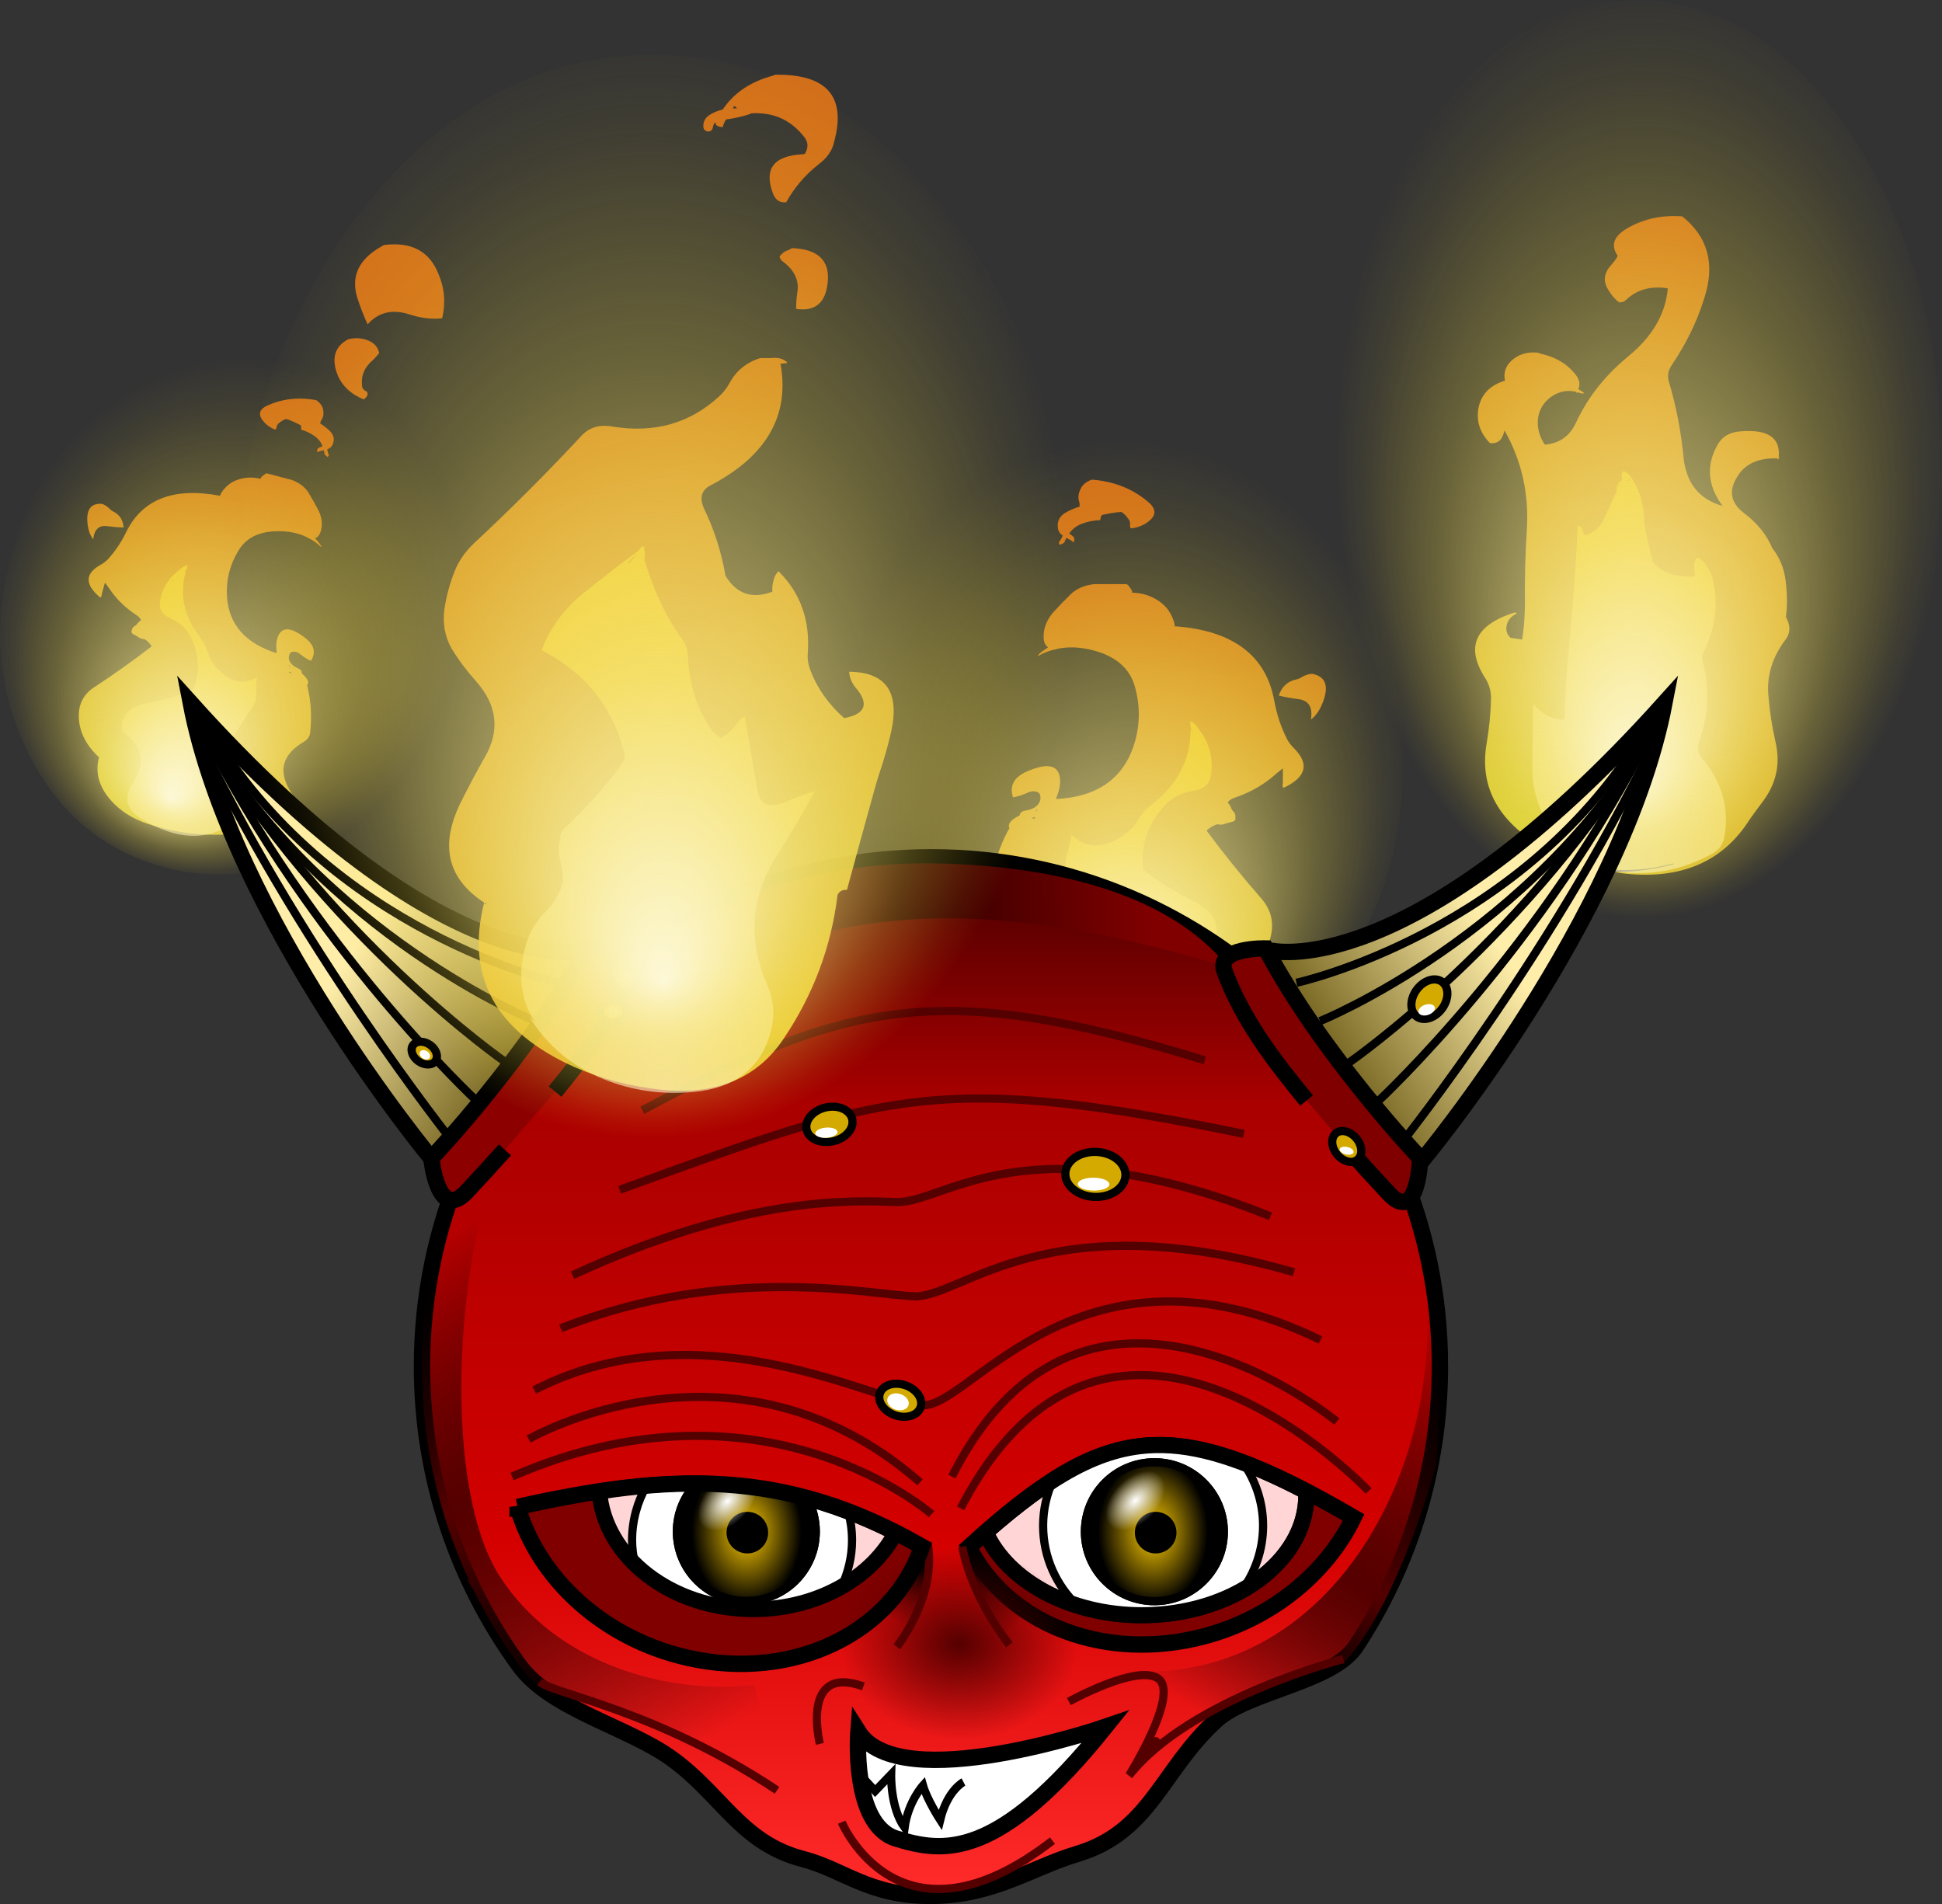 <?xml version="1.0" encoding="UTF-8" standalone="no"?>
<!-- Created with Inkscape (http://www.inkscape.org/) -->

<svg
   xmlns:dc="http://purl.org/dc/elements/1.1/"
   xmlns:cc="http://creativecommons.org/ns#"
   xmlns:rdf="http://www.w3.org/1999/02/22-rdf-syntax-ns#"
   xmlns:svg="http://www.w3.org/2000/svg"
   xmlns="http://www.w3.org/2000/svg"
   xmlns:xlink="http://www.w3.org/1999/xlink"
   xmlns:sodipodi="http://sodipodi.sourceforge.net/DTD/sodipodi-0.dtd"
   xmlns:inkscape="http://www.inkscape.org/namespaces/inkscape"
   id="svg2"
   sodipodi:docname="flaming-red-devil.svg"
   inkscape:export-filename="C:\Dokumente und Einstellungen\Daniel\Desktop\red_devil.png"
   viewBox="0 0 513.043 503.009"
   sodipodi:version="0.32"
   inkscape:export-xdpi="90"
   version="1.0"
   inkscape:output_extension="org.inkscape.output.svg.inkscape"
   inkscape:export-ydpi="90"
   inkscape:version="0.92.2 5c3e80d, 2017-08-06"
   width="513.043"
   height="503.009">
  <rect x="0" y="0" width="513.043" height="503.009" fill="#333333" stroke="none"/>
  <title
     id="title113879">red devil</title>
  <defs
     id="defs4">
    <linearGradient
       id="linearGradient4117"
       inkscape:collect="always">
      <stop
         id="stop4119"
         style="stop-color:#ffffff"
         offset="0" />
      <stop
         id="stop4121"
         style="stop-color:#ffffff;stop-opacity:0"
         offset="1" />
    </linearGradient>
    <linearGradient
       id="linearGradient3726">
      <stop
         id="stop3728"
         style="stop-color:#ffcc00"
         offset="0" />
      <stop
         id="stop3730"
         style="stop-color:#000000"
         offset="1" />
      <stop
         id="stop3732"
         style="stop-color:#000000;stop-opacity:0"
         offset="1" />
    </linearGradient>
    <linearGradient
       id="linearGradient14622"
       inkscape:collect="always">
      <stop
         id="stop14624"
         style="stop-color:#000000"
         offset="0" />
      <stop
         id="stop14626"
         style="stop-color:#000000;stop-opacity:0"
         offset="1" />
    </linearGradient>
    <linearGradient
       id="linearGradient2439"
       y2="634.8"
       gradientUnits="userSpaceOnUse"
       x2="498.36"
       y1="651.3"
       x1="472.65"
       inkscape:collect="always">
      <stop
         id="stop4153"
         style="stop-color:#554400"
         offset="0" />
      <stop
         id="stop4155"
         style="stop-color:#ffeeaa"
         offset="1" />
    </linearGradient>
    <radialGradient
       id="radialGradient2453"
       xlink:href="#linearGradient3726"
       gradientUnits="userSpaceOnUse"
       cy="708"
       cx="404.47"
       gradientTransform="matrix(0.745,0,0,1,103.04,0)"
       r="4.867"
       inkscape:collect="always" />
    <linearGradient
       id="linearGradient2303"
       y2="636.79"
       gradientUnits="userSpaceOnUse"
       x2="394.07"
       gradientTransform="matrix(2.162,0.043,-0.043,2.162,-697.51,-1314.7)"
       y1="633.53"
       x1="455.3"
       inkscape:collect="always">
      <stop
         id="stop2373"
         style="stop-color:#800000"
         offset="0" />
      <stop
         id="stop2375"
         style="stop-color:#2b0000"
         offset=".503" />
      <stop
         id="stop2377"
         style="stop-color:#800000"
         offset="1" />
    </linearGradient>
    <linearGradient
       id="linearGradient2313"
       y2="724.45"
       gradientUnits="userSpaceOnUse"
       x2="456.37"
       gradientTransform="matrix(2.162,0,0,2.162,-725.48,-1298.4)"
       y1="676.93"
       x1="487.56"
       inkscape:collect="always">
      <stop
         id="stop4131"
         style="stop-color:#000000;stop-opacity:0"
         offset="0" />
      <stop
         id="stop4133"
         style="stop-color:#550000"
         offset=".577" />
      <stop
         id="stop4135"
         style="stop-color:#000000;stop-opacity:0"
         offset="1" />
    </linearGradient>
    <linearGradient
       id="linearGradient2336"
       y2="728.53"
       gradientUnits="userSpaceOnUse"
       x2="405.21"
       gradientTransform="matrix(2.162,0,0,2.162,-725.48,-1298.4)"
       y1="669.29"
       x1="369.47"
       inkscape:collect="always">
      <stop
         id="stop4139"
         style="stop-color:#000000;stop-opacity:0"
         offset="0" />
      <stop
         id="stop4141"
         style="stop-color:#550000"
         offset=".422" />
      <stop
         id="stop4143"
         style="stop-color:#000000;stop-opacity:0"
         offset="1" />
    </linearGradient>
    <linearGradient
       id="linearGradient2339"
       y2="716.49"
       xlink:href="#linearGradient14622"
       gradientUnits="userSpaceOnUse"
       x2="423.85"
       gradientTransform="matrix(2.162,0,0,2.162,-725.48,-1298.4)"
       y1="710.24"
       x1="426.75"
       inkscape:collect="always" />
    <linearGradient
       id="linearGradient2342"
       y2="716.86"
       xlink:href="#linearGradient14622"
       gradientUnits="userSpaceOnUse"
       x2="439.25"
       gradientTransform="matrix(2.162,0,0,2.162,-725.48,-1298.4)"
       y1="709.86"
       x1="433.25"
       inkscape:collect="always" />
    <linearGradient
       id="linearGradient2345"
       y2="624.88"
       gradientUnits="userSpaceOnUse"
       x2="373.76"
       gradientTransform="matrix(1.256,0,0,1.256,-268.46,-463.13)"
       y1="415.46"
       x1="373.76"
       inkscape:collect="always">
      <stop
         id="stop2363"
         style="stop-color:#550000"
         offset="0" />
      <stop
         id="stop2365"
         style="stop-color:#aa0000"
         offset=".212" />
      <stop
         id="stop2367"
         style="stop-color:#d40000"
         offset=".648" />
      <stop
         id="stop2369"
         style="stop-color:#ff2a2a"
         offset="1" />
    </linearGradient>
    <radialGradient
       id="radialGradient4123"
       xlink:href="#linearGradient4117"
       gradientUnits="userSpaceOnUse"
       cy="217.75"
       cx="257.74"
       gradientTransform="matrix(1,0,0,0.63,0,80.472)"
       r="8.132"
       inkscape:collect="always" />
    <radialGradient
       id="radialGradient4935"
       gradientUnits="userSpaceOnUse"
       cy="269.54"
       cx="211.78"
       gradientTransform="matrix(1,0,0,0.333,0,179.69)"
       r="18.031"
       inkscape:collect="always">
      <stop
         id="stop4931"
         style="stop-color:#550000"
         offset="0" />
      <stop
         id="stop4933"
         style="stop-color:#550000;stop-opacity:0"
         offset="1" />
    </radialGradient>
    <radialGradient
       id="radialGradient4853"
       xlink:href="#linearGradient3726"
       gradientUnits="userSpaceOnUse"
       cy="708"
       cx="404.47"
       gradientTransform="matrix(2.975,0,0,3.992,-1051.1,-2599.1)"
       r="4.867"
       inkscape:collect="always" />
    <radialGradient
       id="radialGradient4855"
       xlink:href="#linearGradient4117"
       gradientUnits="userSpaceOnUse"
       cy="217.75"
       cx="257.74"
       gradientTransform="matrix(0.818,-0.818,0.516,0.516,-176.01,317.65)"
       r="8.132"
       inkscape:collect="always" />
    <radialGradient
       gradientUnits="userSpaceOnUse"
       gradientTransform="matrix(0.025,-0.999,-0.533,-0.042,-7373.982,905.2)"
       fy="-13776.663"
       fx="1471.076"
       r="50.143"
       cy="-13776.663"
       cx="1435.091"
       id="SVGID_5_">
      <stop
         id="stop46"
         style="stop-color:#FDF8D7"
         offset="0" />
      <stop
         id="stop48"
         style="stop-color:#F9EA88;stop-opacity:0.6"
         offset="0.349" />
      <stop
         id="stop50"
         style="stop-color:#F6DF4B;stop-opacity:0.275"
         offset="0.659" />
      <stop
         id="stop52"
         style="stop-color:#F4D92D;stop-opacity:0.074"
         offset="0.886" />
      <stop
         id="stop54"
         style="stop-color:#F4D626;stop-opacity:0"
         offset="1" />
    </radialGradient>
    <radialGradient
       gradientUnits="userSpaceOnUse"
       gradientTransform="matrix(-0.012,-1,-0.704,0.009,47.174,-0.586)"
       r="17.114"
       cy="27.684"
       cx="-45.698"
       id="SVGID_12_">
      <stop
         id="stop203"
         style="stop-color:#FFFFFF;stop-opacity:0.6"
         offset="0" />
      <stop
         id="stop205"
         style="stop-color:#F4D626;stop-opacity:0.757"
         offset="1" />
    </radialGradient>
    <radialGradient
       gradientUnits="userSpaceOnUse"
       gradientTransform="matrix(-0.187,-0.982,-1.012,0.158,47.276,-7.392)"
       r="32.777"
       cy="23.63"
       cx="-47.845"
       id="SVGID_11_">
      <stop
         id="stop196"
         style="stop-color:#FCF43E;stop-opacity:0.82"
         offset="0" />
      <stop
         id="stop198"
         style="stop-color:#E07518;stop-opacity:0.918"
         offset="1" />
    </radialGradient>
    <radialGradient
       gradientUnits="userSpaceOnUse"
       gradientTransform="matrix(-0.187,-0.982,-1.012,0.158,45.76,-7.155)"
       r="32.777"
       cy="22.873"
       cx="-47.574"
       id="SVGID_10_">
      <stop
         id="stop189"
         style="stop-color:#FCF43E;stop-opacity:0.82"
         offset="0" />
      <stop
         id="stop191"
         style="stop-color:#E07518;stop-opacity:0.918"
         offset="1" />
    </radialGradient>
    <radialGradient
       gradientUnits="userSpaceOnUse"
       gradientTransform="matrix(-0.187,-0.982,-1.012,0.158,49.396,-7.723)"
       r="32.777"
       cy="24.69"
       cx="-47.859"
       id="SVGID_9_">
      <stop
         id="stop182"
         style="stop-color:#FCF43E;stop-opacity:0.82"
         offset="0" />
      <stop
         id="stop184"
         style="stop-color:#E07518;stop-opacity:0.918"
         offset="1" />
    </radialGradient>
    <radialGradient
       gradientUnits="userSpaceOnUse"
       gradientTransform="matrix(-0.187,0.982,1.012,0.158,4982.086,-16925.516)"
       r="70.556"
       cy="-1679.938"
       cx="17506.965"
       id="SVGID_3_">
      <stop
         id="stop21"
         style="stop-color:#FCF43E;stop-opacity:0.82"
         offset="0" />
      <stop
         id="stop23"
         style="stop-color:#E07518;stop-opacity:0.918"
         offset="1" />
    </radialGradient>
    <radialGradient
       gradientUnits="userSpaceOnUse"
       gradientTransform="matrix(-0.148,0.989,0.802,0.159,3702.679,-17369.176)"
       r="70.087"
       cy="-1313.591"
       cx="17779.9"
       id="SVGID_2_">
      <stop
         id="stop14"
         style="stop-color:#FCF43E;stop-opacity:0.82"
         offset="0" />
      <stop
         id="stop16"
         style="stop-color:#E07518;stop-opacity:0.918"
         offset="1" />
    </radialGradient>
    <radialGradient
       gradientUnits="userSpaceOnUse"
       gradientTransform="matrix(-0.187,0.982,1.012,0.158,4985.565,-16924.973)"
       r="70.556"
       cy="-1681.676"
       cx="17504.656"
       id="SVGID_1_">
      <stop
         id="stop7"
         style="stop-color:#FCF43E;stop-opacity:0.82"
         offset="0" />
      <stop
         id="stop9"
         style="stop-color:#E07518;stop-opacity:0.918"
         offset="1" />
    </radialGradient>
    <radialGradient
       gradientUnits="userSpaceOnUse"
       gradientTransform="matrix(-0.012,1,0.704,0.009,275.387,-16431.268)"
       r="36.84"
       cy="-101.363"
       cx="16433.957"
       id="SVGID_4_">
      <stop
         id="stop29"
         style="stop-color:#FFFFFF;stop-opacity:0.6"
         offset="0" />
      <stop
         id="stop31"
         style="stop-color:#F4D626;stop-opacity:0.757"
         offset="1" />
    </radialGradient>
    <radialGradient
       gradientUnits="userSpaceOnUse"
       gradientTransform="matrix(0.025,-0.999,-0.533,-0.042,-7373.982,905.2)"
       fy="-13776.663"
       fx="1471.076"
       r="50.143"
       cy="-13776.663"
       cx="1435.091"
       id="SVGID_5_-3">
      <stop
         id="stop46-6"
         style="stop-color:#FDF8D7"
         offset="0" />
      <stop
         id="stop48-7"
         style="stop-color:#F9EA88;stop-opacity:0.6"
         offset="0.349" />
      <stop
         id="stop50-5"
         style="stop-color:#F6DF4B;stop-opacity:0.275"
         offset="0.659" />
      <stop
         id="stop52-3"
         style="stop-color:#F4D92D;stop-opacity:0.074"
         offset="0.886" />
      <stop
         id="stop54-5"
         style="stop-color:#F4D626;stop-opacity:0"
         offset="1" />
    </radialGradient>
    <radialGradient
       gradientUnits="userSpaceOnUse"
       gradientTransform="matrix(0.025,-0.999,-0.533,-0.042,-7373.982,905.2)"
       fy="-13776.663"
       fx="1471.076"
       r="50.143"
       cy="-13776.663"
       cx="1435.091"
       id="SVGID_5_-6">
      <stop
         id="stop46-2"
         style="stop-color:#FDF8D7"
         offset="0" />
      <stop
         id="stop48-9"
         style="stop-color:#F9EA88;stop-opacity:0.6"
         offset="0.349" />
      <stop
         id="stop50-1"
         style="stop-color:#F6DF4B;stop-opacity:0.275"
         offset="0.659" />
      <stop
         id="stop52-2"
         style="stop-color:#F4D92D;stop-opacity:0.074"
         offset="0.886" />
      <stop
         id="stop54-7"
         style="stop-color:#F4D626;stop-opacity:0"
         offset="1" />
    </radialGradient>
    <radialGradient
       gradientUnits="userSpaceOnUse"
       gradientTransform="matrix(0.012,-1,0.704,0.008,-12.856,57.798)"
       r="13.438"
       cy="41.55"
       cx="16.6"
       id="SVGID_7_">
      <stop
         id="stop74"
         style="stop-color:#FFFFFF;stop-opacity:0.6"
         offset="0" />
      <stop
         id="stop76"
         style="stop-color:#F4D626;stop-opacity:0.757"
         offset="1" />
    </radialGradient>
    <radialGradient
       gradientUnits="userSpaceOnUse"
       gradientTransform="matrix(0.187,-0.982,1.012,0.158,-0.466,-0.072)"
       r="25.741"
       cy="19.828"
       cx="-37.444"
       id="SVGID_6_">
      <stop
         id="stop67"
         style="stop-color:#FCF43E;stop-opacity:0.82"
         offset="0" />
      <stop
         id="stop69"
         style="stop-color:#E07518;stop-opacity:0.918"
         offset="1" />
    </radialGradient>
    <radialGradient
       r="70.556"
       cy="-1681.676"
       cx="17504.656"
       gradientTransform="matrix(-0.326,-1.711,1.763,-0.276,9616.792,30059.745)"
       gradientUnits="userSpaceOnUse"
       id="radialGradient5201"
       xlink:href="#SVGID_1_"
       inkscape:collect="always" />
    <radialGradient
       r="70.087"
       cy="-1313.591"
       cx="17779.9"
       gradientTransform="matrix(-0.258,-1.722,1.397,-0.277,7382.52,30833.369)"
       gradientUnits="userSpaceOnUse"
       id="radialGradient5203"
       xlink:href="#SVGID_2_"
       inkscape:collect="always" />
    <radialGradient
       r="70.556"
       cy="-1679.938"
       cx="17506.965"
       gradientTransform="matrix(-0.326,-1.711,1.763,-0.276,9610.732,30060.691)"
       gradientUnits="userSpaceOnUse"
       id="radialGradient5205"
       xlink:href="#SVGID_3_"
       inkscape:collect="always" />
    <radialGradient
       r="36.84"
       cy="-101.363"
       cx="16433.957"
       gradientTransform="matrix(-0.022,-1.741,1.226,-0.015,1413.553,29199.91)"
       gradientUnits="userSpaceOnUse"
       id="radialGradient5207"
       xlink:href="#SVGID_4_"
       inkscape:collect="always" />
    <radialGradient
       r="50.143"
       fy="-13776.663"
       fx="1471.076"
       cy="-13776.663"
       cx="1435.091"
       gradientTransform="matrix(0.061,1.74,-1.318,0.073,-17311.911,-981.236)"
       gradientUnits="userSpaceOnUse"
       id="radialGradient5209"
       xlink:href="#SVGID_5_-3"
       inkscape:collect="always" />
    <radialGradient
       r="25.741"
       cy="19.828"
       cx="-37.444"
       gradientTransform="matrix(1.174,-6.17,6.356,0.994,-164.526,316.502)"
       gradientUnits="userSpaceOnUse"
       id="radialGradient5211"
       xlink:href="#SVGID_6_"
       inkscape:collect="always" />
    <radialGradient
       r="13.438"
       cy="41.55"
       cx="16.6"
       gradientTransform="matrix(0.075,-6.28,4.422,0.053,-242.343,679.96)"
       gradientUnits="userSpaceOnUse"
       id="radialGradient5213"
       xlink:href="#SVGID_7_"
       inkscape:collect="always" />
    <radialGradient
       r="50.143"
       fy="-13776.663"
       fx="1471.076"
       cy="-13776.663"
       cx="1435.091"
       gradientTransform="matrix(-0.07,2.396,1.503,0.101,20753.416,-1576.291)"
       gradientUnits="userSpaceOnUse"
       id="radialGradient5215"
       xlink:href="#SVGID_5_-6"
       inkscape:collect="always" />
    <radialGradient
       r="32.777"
       cy="24.69"
       cx="-47.859"
       gradientTransform="matrix(-1.174,-6.17,-6.357,0.994,579.854,320.842)"
       gradientUnits="userSpaceOnUse"
       id="radialGradient5219"
       xlink:href="#SVGID_9_"
       inkscape:collect="always" />
    <radialGradient
       r="32.777"
       cy="22.873"
       cx="-47.574"
       gradientTransform="matrix(-1.174,-6.17,-6.357,0.994,557.018,324.413)"
       gradientUnits="userSpaceOnUse"
       id="radialGradient5221"
       xlink:href="#SVGID_10_"
       inkscape:collect="always" />
    <radialGradient
       r="32.777"
       cy="23.63"
       cx="-47.845"
       gradientTransform="matrix(-1.174,-6.17,-6.357,0.994,566.54,322.924)"
       gradientUnits="userSpaceOnUse"
       id="radialGradient5223"
       xlink:href="#SVGID_11_"
       inkscape:collect="always" />
    <radialGradient
       r="17.114"
       cy="27.684"
       cx="-45.698"
       gradientTransform="matrix(-0.078,-6.28,-4.422,0.055,565.897,365.671)"
       gradientUnits="userSpaceOnUse"
       id="radialGradient5225"
       xlink:href="#SVGID_12_"
       inkscape:collect="always" />
    <radialGradient
       r="50.143"
       fy="-13776.663"
       fx="1471.076"
       cy="-13776.663"
       cx="1435.091"
       gradientTransform="matrix(0.102,2.915,-2.208,0.123,-30121.845,-1965.486)"
       gradientUnits="userSpaceOnUse"
       id="radialGradient5227"
       xlink:href="#SVGID_5_"
       inkscape:collect="always" />
    <radialGradient
       inkscape:collect="always"
       xlink:href="#SVGID_1_"
       id="radialGradient113767"
       gradientUnits="userSpaceOnUse"
       gradientTransform="matrix(-0.326,-1.711,1.763,-0.276,9616.792,30059.745)"
       cx="17504.656"
       cy="-1681.676"
       r="70.556" />
    <radialGradient
       inkscape:collect="always"
       xlink:href="#SVGID_2_"
       id="radialGradient113769"
       gradientUnits="userSpaceOnUse"
       gradientTransform="matrix(-0.258,-1.722,1.397,-0.277,7382.52,30833.369)"
       cx="17779.9"
       cy="-1313.591"
       r="70.087" />
    <radialGradient
       inkscape:collect="always"
       xlink:href="#SVGID_3_"
       id="radialGradient113771"
       gradientUnits="userSpaceOnUse"
       gradientTransform="matrix(-0.326,-1.711,1.763,-0.276,9610.732,30060.691)"
       cx="17506.965"
       cy="-1679.938"
       r="70.556" />
    <radialGradient
       inkscape:collect="always"
       xlink:href="#SVGID_4_"
       id="radialGradient113773"
       gradientUnits="userSpaceOnUse"
       gradientTransform="matrix(-0.022,-1.741,1.226,-0.015,1413.553,29199.91)"
       cx="16433.957"
       cy="-101.363"
       r="36.84" />
    <radialGradient
       inkscape:collect="always"
       xlink:href="#SVGID_5_-3"
       id="radialGradient113775"
       gradientUnits="userSpaceOnUse"
       gradientTransform="matrix(0.061,1.74,-1.318,0.073,-17311.911,-981.236)"
       cx="1435.091"
       cy="-13776.663"
       fx="1471.076"
       fy="-13776.663"
       r="50.143" />
    <linearGradient
       inkscape:collect="always"
       xlink:href="#linearGradient2439"
       id="linearGradient113875"
       gradientUnits="userSpaceOnUse"
       x1="472.65"
       y1="651.3"
       x2="498.36"
       y2="634.8" />
    <linearGradient
       inkscape:collect="always"
       xlink:href="#linearGradient2439"
       id="linearGradient113877"
       gradientUnits="userSpaceOnUse"
       x1="472.65"
       y1="651.3"
       x2="498.36"
       y2="634.8" />
  </defs>
  <sodipodi:namedview
     id="base"
     bordercolor="#666666"
     inkscape:pageshadow="2"
     inkscape:window-y="0"
     pagecolor="#ffffff"
     inkscape:window-height="774"
     width="400px"
     inkscape:zoom="1.4142136"
     inkscape:window-x="0"
     height="330px"
     borderopacity="1.0"
     inkscape:current-layer="g113873"
     inkscape:cx="181.68719"
     inkscape:cy="329.39165"
     inkscape:window-width="1280"
     inkscape:pageopacity="0.0"
     inkscape:document-units="px"
     showgrid="false"
     inkscape:snap-global="false"
     fit-margin-top="0"
     fit-margin-left="0"
     fit-margin-right="0"
     fit-margin-bottom="0"
     inkscape:window-maximized="0" />
  <g
     id="layer1"
     inkscape:label="Ebene 1"
     inkscape:groupmode="layer"
     transform="translate(45.044,177.397)">
    <g
       id="g113873">
      <g
         id="g113977">
        <g
           transform="matrix(-0.891,-0.235,-0.212,0.769,955.107,-186.991)"
           id="g113765">
          <path
             id="path113755"
             d="m 941.429,464.988 c 1.336,1.045 2.322,2.381 2.961,4.006 0.399,0.913 0.632,1.797 0.697,2.654 v 0.045 l 0.174,-0.087 c 13.41,1.16 21.073,7.721 22.989,19.68 0.58,3.598 1.567,6.966 2.961,10.101 0.348,0.756 0.841,1.508 1.48,2.264 3.832,4.239 3.077,7.78 -2.264,10.625 -0.174,-0.176 -0.261,-0.378 -0.261,-0.611 0.059,-0.289 0.087,-0.61 0.087,-0.958 0,-0.348 0,-0.669 0,-0.958 0,-0.465 0,-0.928 0,-1.393 0,-0.406 0,-0.813 0,-1.219 -0.871,0.756 -1.771,1.595 -2.699,2.525 -2.496,2.264 -5.34,4.006 -8.534,5.225 -0.639,0.232 -1.162,0.61 -1.567,1.13 0,0.233 0.117,0.465 0.348,0.697 0.174,0.289 0.319,0.61 0.435,0.958 0.058,0.291 0.232,0.58 0.522,0.871 0.348,0.465 0.493,0.958 0.435,1.48 0,0.176 0,0.378 0,0.611 -0.117,0.289 -0.348,0.493 -0.697,0.61 -0.697,0.176 -1.423,0.406 -2.177,0.697 -0.522,0.115 -0.928,0.087 -1.219,-0.087 -1.045,0.347 -1.916,0.928 -2.612,1.742 4.063,6.211 8.36,12.249 12.888,18.111 2.381,3.192 2.961,6.879 1.742,11.059 -1.277,4.471 -4.122,8.069 -8.534,10.798 -0.058,5.806 -2.757,10.422 -8.098,13.847 -3.018,1.916 -6.386,3.018 -10.101,3.309 -9.985,0.754 -19.389,-1.102 -28.214,-5.573 -3.948,-2.032 -7.111,-4.732 -9.492,-8.098 -1.045,-1.51 -1.48,-3.252 -1.306,-5.225 0.059,-0.697 0.117,-1.364 0.174,-2.003 6.501,-5.921 7.053,-12.076 1.655,-18.461 -0.987,-1.102 -1.336,-2.409 -1.045,-3.919 0.697,-4.934 2.06,-9.579 4.093,-13.933 0.092,-0.185 0.193,-0.359 0.305,-0.522 -0.343,-0.817 -0.038,-1.628 0.914,-2.437 0.482,-0.399 1.005,-0.747 1.567,-1.047 h -0.087 c 0.058,-0.637 0.493,-1.045 1.306,-1.219 1.973,-0.347 3.135,-1.277 3.483,-2.787 0.117,-0.697 0.03,-1.306 -0.261,-1.829 -0.754,-0.582 -1.597,-0.639 -2.525,-0.176 -1.219,0.639 -2.409,1.075 -3.57,1.306 -0.871,-3.077 0.232,-5.369 3.309,-6.878 4.876,-2.381 7.431,-1.655 7.663,2.177 0.059,1.393 -0.174,2.814 -0.697,4.265 -0.115,0.291 -0.204,0.582 -0.261,0.871 9.462,-0.522 15.5,-5.225 18.113,-14.107 1.451,-5.051 1.567,-10.129 0.348,-15.239 -1.219,-5.516 -5.051,-8.969 -11.495,-10.363 -2.555,-0.521 -4.934,-0.463 -7.141,0.176 l 0.087,0.087 c -0.174,0 -0.32,0 -0.435,0 -1.277,0.348 -2.525,0.928 -3.744,1.742 0.174,-0.406 0.435,-0.756 0.784,-1.047 0.522,-0.465 1.075,-0.9 1.655,-1.306 -0.639,-0.522 -0.987,-1.336 -1.045,-2.437 -0.117,-2.727 0.813,-5.225 2.787,-7.489 0.928,-1.162 1.916,-2.323 2.961,-3.483 1.51,-1.917 3.541,-3.018 6.096,-3.309 2.381,0 4.789,0 7.228,0 0.117,0 0.232,0.03 0.348,0.087 0.058,0.058 0.145,0.115 0.261,0.176 0.232,0.347 0.435,0.665 0.61,0.956 0.232,0.348 0.348,0.695 0.348,1.045 2.322,0.058 4.411,0.813 6.27,2.264 z m -28.911,57.386 -0.131,-0.392 c -0.253,0.106 -0.498,0.221 -0.74,0.348 0.284,0.005 0.575,0.021 0.871,0.043 z m 0.435,-1.959 0.174,-0.392 c -0.136,0.071 -0.266,0.143 -0.392,0.218 0.063,0.075 0.136,0.132 0.218,0.174 z"
             style="fill:url(#radialGradient113767);fill-rule:evenodd;stroke:none"
             inkscape:connector-curvature="0" />
          <path
             id="path113757"
             d="m 974.955,484.842 c 0.697,-0.406 1.393,-0.637 2.09,-0.697 3.018,0.639 3.919,2.961 2.699,6.966 -0.697,2.323 -1.682,4.035 -2.961,5.138 0.465,-3.25 -0.493,-5.049 -2.874,-5.399 -1.627,-0.233 -3.164,-0.55 -4.615,-0.958 0.697,-2.266 1.973,-3.659 3.832,-4.18 0.58,-0.115 1.19,-0.406 1.829,-0.871 z"
             style="fill:url(#radialGradient113769);fill-rule:evenodd;stroke:none"
             inkscape:connector-curvature="0" />
          <path
             id="path113759"
             d="m 938.033,444.611 c -1.045,0.637 -2.09,1.015 -3.135,1.13 -0.174,-0.115 -0.261,-0.32 -0.261,-0.61 0.058,-0.465 0.03,-0.928 -0.087,-1.393 -0.348,-0.639 -0.756,-1.219 -1.219,-1.742 -0.232,-0.233 -0.465,-0.435 -0.697,-0.611 -0.348,0.058 -0.667,0.087 -0.958,0.087 -1.219,0.178 -2.381,0.409 -3.483,0.7 -0.117,0.115 -0.204,0.202 -0.261,0.261 -0.058,0.115 -0.087,0.232 -0.087,0.347 -0.058,0.176 -0.087,0.32 -0.087,0.435 0,0.117 -0.03,0.233 -0.087,0.348 -1.393,0.058 -2.67,0.32 -3.832,0.784 -1.393,0.522 -2.468,1.364 -3.222,2.525 -0.058,0.058 -0.087,0.115 -0.087,0.174 0,0.059 0.03,0.115 0.087,0.176 0.348,0.232 0.639,0.493 0.871,0.782 0.174,0.233 0.232,0.495 0.174,0.784 0,0.233 -0.059,0.435 -0.174,0.611 h -0.087 c -0.115,-0.176 -0.291,-0.348 -0.522,-0.524 -0.174,-0.115 -0.378,-0.232 -0.61,-0.347 -0.117,-0.117 -0.261,-0.204 -0.435,-0.261 0,0.058 -0.03,0.115 -0.087,0.174 -0.117,0.174 -0.204,0.376 -0.261,0.61 -0.059,0.289 -0.232,0.522 -0.522,0.695 -0.232,0.117 -0.465,0.233 -0.697,0.348 -0.058,-0.058 -0.087,-0.145 -0.087,-0.26 -0.174,-0.291 -0.117,-0.582 0.174,-0.871 0.117,-0.176 0.232,-0.406 0.348,-0.697 0.117,-0.174 0.204,-0.378 0.261,-0.61 -0.697,-0.582 -1.075,-1.277 -1.132,-2.09 -0.174,-1.627 0.348,-2.903 1.567,-3.832 1.102,-0.756 2.264,-1.336 3.483,-1.742 0.058,-0.58 0,-1.132 -0.174,-1.655 -0.174,-0.871 -0.087,-1.742 0.261,-2.612 0.406,-1.336 1.336,-2.292 2.787,-2.872 5.282,0.463 9.753,2.524 13.41,6.181 1.858,1.973 1.48,3.832 -1.132,5.573 z"
             style="fill:url(#radialGradient113771);fill-rule:evenodd;stroke:none"
             inkscape:connector-curvature="0" />
          <path
             id="path113761"
             d="m 951.922,502.78 c -0.12,-0.207 -0.237,-0.409 -0.348,-0.61 0.04,0.26 0.084,0.522 0.131,0.784 z m -2.743,-3.135 h 0.174 c -0.08,-0.145 -0.152,-0.291 -0.218,-0.435 0.012,0.146 0.028,0.291 0.043,0.435 z m -0.218,-0.827 c -0.32,-0.82 -0.394,-1.56 -0.218,-2.221 0.834,0.5 1.458,1.21 1.872,2.133 2.503,3.582 3.476,7.632 2.917,12.149 -0.291,2.379 -1.684,3.772 -4.18,4.178 -2.555,0.463 -4.673,1.655 -6.357,3.57 -4.122,4.819 -5.892,10.565 -5.312,17.24 3.6,3.192 7.518,5.981 11.756,8.36 4.819,2.727 6.416,6.357 4.789,10.885 -0.058,0.174 -0.232,0.319 -0.522,0.435 -6.386,2.844 -8.534,7.924 -6.444,15.239 1.684,5.921 -0.406,9.666 -6.27,11.233 -0.082,0.023 -0.167,0.037 -0.261,0.045 -0.021,0.051 -0.051,0.094 -0.087,0.131 -12.076,3.541 -20.842,0.03 -26.298,-10.537 -1.102,-2.207 -0.726,-4.122 1.132,-5.747 2.903,-2.496 5.834,-4.876 8.795,-7.141 1.336,-0.987 1.742,-2.264 1.219,-3.832 -0.813,-2.322 -1.567,-4.615 -2.264,-6.879 -1.219,-4.122 -2.351,-8.243 -3.396,-12.365 -0.291,-1.047 -0.291,-2.147 0,-3.309 0.522,-1.973 0.928,-3.889 1.219,-5.747 2.381,2.727 5.138,3.513 8.273,2.351 3.252,-1.217 5.69,-3.367 7.315,-6.442 0.813,-1.51 1.858,-2.816 3.135,-3.919 5.921,-5.225 8.912,-11.698 8.969,-19.419 0,-0.186 0.073,-0.319 0.218,-0.394 z m -8.795,21.639 c 0.113,-0.176 0.228,-0.35 0.348,-0.522 -0.157,0.146 -0.317,0.293 -0.479,0.435 z m 1.306,59.693 -0.043,-0.043 v 0.043 z"
             style="fill:url(#radialGradient113773);fill-rule:evenodd;stroke:none"
             inkscape:connector-curvature="0" />
          <path
             id="path113763"
             d="m 978.843,569.657 c -12.935,17.068 -28.529,25.601 -46.778,25.601 -18.249,0 -33.843,-8.534 -46.778,-25.601 -12.89,-17.01 -19.335,-37.589 -19.335,-61.74 0,-24.093 6.445,-44.672 19.335,-61.74 12.937,-17.068 28.529,-25.601 46.778,-25.601 18.249,0 33.841,8.534 46.778,25.601 12.937,17.068 19.404,37.646 19.404,61.74 0,24.093 -6.467,44.672 -19.404,61.74 z"
             style="fill:url(#radialGradient113775);fill-rule:evenodd;stroke:none"
             inkscape:connector-curvature="0" />
        </g>
        <g
           id="g4609"
           transform="matrix(1.134,0,0,1,-806.4,-483.548)">
          <path
             inkscape:connector-curvature="0"
             style="fill:url(#radialGradient5201);fill-rule:evenodd;stroke:none"
             d="m 941.429,464.988 c 1.336,1.045 2.322,2.381 2.961,4.006 0.399,0.913 0.632,1.797 0.697,2.654 v 0.045 l 0.174,-0.087 c 13.41,1.16 21.073,7.721 22.989,19.68 0.58,3.598 1.567,6.966 2.961,10.101 0.348,0.756 0.841,1.508 1.48,2.264 3.832,4.239 3.077,7.78 -2.264,10.625 -0.174,-0.176 -0.261,-0.378 -0.261,-0.611 0.059,-0.289 0.087,-0.61 0.087,-0.958 0,-0.348 0,-0.669 0,-0.958 0,-0.465 0,-0.928 0,-1.393 0,-0.406 0,-0.813 0,-1.219 -0.871,0.756 -1.771,1.595 -2.699,2.525 -2.496,2.264 -5.34,4.006 -8.534,5.225 -0.639,0.232 -1.162,0.61 -1.567,1.13 0,0.233 0.117,0.465 0.348,0.697 0.174,0.289 0.319,0.61 0.435,0.958 0.058,0.291 0.232,0.58 0.522,0.871 0.348,0.465 0.493,0.958 0.435,1.48 0,0.176 0,0.378 0,0.611 -0.117,0.289 -0.348,0.493 -0.697,0.61 -0.697,0.176 -1.423,0.406 -2.177,0.697 -0.522,0.115 -0.928,0.087 -1.219,-0.087 -1.045,0.347 -1.916,0.928 -2.612,1.742 4.063,6.211 8.36,12.249 12.888,18.111 2.381,3.192 2.961,6.879 1.742,11.059 -1.277,4.471 -4.122,8.069 -8.534,10.798 -0.058,5.806 -2.757,10.422 -8.098,13.847 -3.018,1.916 -6.386,3.018 -10.101,3.309 -9.985,0.754 -19.389,-1.102 -28.214,-5.573 -3.948,-2.032 -7.111,-4.732 -9.492,-8.098 -1.045,-1.51 -1.48,-3.252 -1.306,-5.225 0.059,-0.697 0.117,-1.364 0.174,-2.003 6.501,-5.921 7.053,-12.076 1.655,-18.461 -0.987,-1.102 -1.336,-2.409 -1.045,-3.919 0.697,-4.934 2.06,-9.579 4.093,-13.933 0.092,-0.185 0.193,-0.359 0.305,-0.522 -0.343,-0.817 -0.038,-1.628 0.914,-2.437 0.482,-0.399 1.005,-0.747 1.567,-1.047 h -0.087 c 0.058,-0.637 0.493,-1.045 1.306,-1.219 1.973,-0.347 3.135,-1.277 3.483,-2.787 0.117,-0.697 0.03,-1.306 -0.261,-1.829 -0.754,-0.582 -1.597,-0.639 -2.525,-0.176 -1.219,0.639 -2.409,1.075 -3.57,1.306 -0.871,-3.077 0.232,-5.369 3.309,-6.878 4.876,-2.381 7.431,-1.655 7.663,2.177 0.059,1.393 -0.174,2.814 -0.697,4.265 -0.115,0.291 -0.204,0.582 -0.261,0.871 9.462,-0.522 15.5,-5.225 18.113,-14.107 1.451,-5.051 1.567,-10.129 0.348,-15.239 -1.219,-5.516 -5.051,-8.969 -11.495,-10.363 -2.555,-0.521 -4.934,-0.463 -7.141,0.176 l 0.087,0.087 c -0.174,0 -0.32,0 -0.435,0 -1.277,0.348 -2.525,0.928 -3.744,1.742 0.174,-0.406 0.435,-0.756 0.784,-1.047 0.522,-0.465 1.075,-0.9 1.655,-1.306 -0.639,-0.522 -0.987,-1.336 -1.045,-2.437 -0.117,-2.727 0.813,-5.225 2.787,-7.489 0.928,-1.162 1.916,-2.323 2.961,-3.483 1.51,-1.917 3.541,-3.018 6.096,-3.309 2.381,0 4.789,0 7.228,0 0.117,0 0.232,0.03 0.348,0.087 0.058,0.058 0.145,0.115 0.261,0.176 0.232,0.347 0.435,0.665 0.61,0.956 0.232,0.348 0.348,0.695 0.348,1.045 2.322,0.058 4.411,0.813 6.27,2.264 z m -28.911,57.386 -0.131,-0.392 c -0.253,0.106 -0.498,0.221 -0.74,0.348 0.284,0.005 0.575,0.021 0.871,0.043 z m 0.435,-1.959 0.174,-0.392 c -0.136,0.071 -0.266,0.143 -0.392,0.218 0.063,0.075 0.136,0.132 0.218,0.174 z"
             id="path4371" />
          <path
             inkscape:connector-curvature="0"
             style="fill:url(#radialGradient5203);fill-rule:evenodd;stroke:none"
             d="m 974.955,484.842 c 0.697,-0.406 1.393,-0.637 2.09,-0.697 3.018,0.639 3.919,2.961 2.699,6.966 -0.697,2.323 -1.682,4.035 -2.961,5.138 0.465,-3.25 -0.493,-5.049 -2.874,-5.399 -1.627,-0.233 -3.164,-0.55 -4.615,-0.958 0.697,-2.266 1.973,-3.659 3.832,-4.18 0.58,-0.115 1.19,-0.406 1.829,-0.871 z"
             id="path4379" />
          <path
             inkscape:connector-curvature="0"
             style="fill:url(#radialGradient5205);fill-rule:evenodd;stroke:none"
             d="m 938.033,444.611 c -1.045,0.637 -2.09,1.015 -3.135,1.13 -0.174,-0.115 -0.261,-0.32 -0.261,-0.61 0.058,-0.465 0.03,-0.928 -0.087,-1.393 -0.348,-0.639 -0.756,-1.219 -1.219,-1.742 -0.232,-0.233 -0.465,-0.435 -0.697,-0.611 -0.348,0.058 -0.667,0.087 -0.958,0.087 -1.219,0.178 -2.381,0.409 -3.483,0.7 -0.117,0.115 -0.204,0.202 -0.261,0.261 -0.058,0.115 -0.087,0.232 -0.087,0.347 -0.058,0.176 -0.087,0.32 -0.087,0.435 0,0.117 -0.03,0.233 -0.087,0.348 -1.393,0.058 -2.67,0.32 -3.832,0.784 -1.393,0.522 -2.468,1.364 -3.222,2.525 -0.058,0.058 -0.087,0.115 -0.087,0.174 0,0.059 0.03,0.115 0.087,0.176 0.348,0.232 0.639,0.493 0.871,0.782 0.174,0.233 0.232,0.495 0.174,0.784 0,0.233 -0.059,0.435 -0.174,0.611 h -0.087 c -0.115,-0.176 -0.291,-0.348 -0.522,-0.524 -0.174,-0.115 -0.378,-0.232 -0.61,-0.347 -0.117,-0.117 -0.261,-0.204 -0.435,-0.261 0,0.058 -0.03,0.115 -0.087,0.174 -0.117,0.174 -0.204,0.376 -0.261,0.61 -0.059,0.289 -0.232,0.522 -0.522,0.695 -0.232,0.117 -0.465,0.233 -0.697,0.348 -0.058,-0.058 -0.087,-0.145 -0.087,-0.26 -0.174,-0.291 -0.117,-0.582 0.174,-0.871 0.117,-0.176 0.232,-0.406 0.348,-0.697 0.117,-0.174 0.204,-0.378 0.261,-0.61 -0.697,-0.582 -1.075,-1.277 -1.132,-2.09 -0.174,-1.627 0.348,-2.903 1.567,-3.832 1.102,-0.756 2.264,-1.336 3.483,-1.742 0.058,-0.58 0,-1.132 -0.174,-1.655 -0.174,-0.871 -0.087,-1.742 0.261,-2.612 0.406,-1.336 1.336,-2.292 2.787,-2.872 5.282,0.463 9.753,2.524 13.41,6.181 1.858,1.973 1.48,3.832 -1.132,5.573 z"
             id="path4387" />
          <path
             inkscape:connector-curvature="0"
             style="fill:url(#radialGradient5207);fill-rule:evenodd;stroke:none"
             d="m 951.922,502.78 c -0.12,-0.207 -0.237,-0.409 -0.348,-0.61 0.04,0.26 0.084,0.522 0.131,0.784 z m -2.743,-3.135 h 0.174 c -0.08,-0.145 -0.152,-0.291 -0.218,-0.435 0.012,0.146 0.028,0.291 0.043,0.435 z m -0.218,-0.827 c -0.32,-0.82 -0.394,-1.56 -0.218,-2.221 0.834,0.5 1.458,1.21 1.872,2.133 2.503,3.582 3.476,7.632 2.917,12.149 -0.291,2.379 -1.684,3.772 -4.18,4.178 -2.555,0.463 -4.673,1.655 -6.357,3.57 -4.122,4.819 -5.892,10.565 -5.312,17.24 3.6,3.192 7.518,5.981 11.756,8.36 4.819,2.727 6.416,6.357 4.789,10.885 -0.058,0.174 -0.232,0.319 -0.522,0.435 -6.386,2.844 -8.534,7.924 -6.444,15.239 1.684,5.921 -0.406,9.666 -6.27,11.233 -0.082,0.023 -0.167,0.037 -0.261,0.045 -0.021,0.051 -0.051,0.094 -0.087,0.131 -12.076,3.541 -20.842,0.03 -26.298,-10.537 -1.102,-2.207 -0.726,-4.122 1.132,-5.747 2.903,-2.496 5.834,-4.876 8.795,-7.141 1.336,-0.987 1.742,-2.264 1.219,-3.832 -0.813,-2.322 -1.567,-4.615 -2.264,-6.879 -1.219,-4.122 -2.351,-8.243 -3.396,-12.365 -0.291,-1.047 -0.291,-2.147 0,-3.309 0.522,-1.973 0.928,-3.889 1.219,-5.747 2.381,2.727 5.138,3.513 8.273,2.351 3.252,-1.217 5.69,-3.367 7.315,-6.442 0.813,-1.51 1.858,-2.816 3.135,-3.919 5.921,-5.225 8.912,-11.698 8.969,-19.419 0,-0.186 0.073,-0.319 0.218,-0.394 z m -8.795,21.639 c 0.113,-0.176 0.228,-0.35 0.348,-0.522 -0.157,0.146 -0.317,0.293 -0.479,0.435 z m 1.306,59.693 -0.043,-0.043 v 0.043 z"
             id="path4397" />
          <path
             inkscape:connector-curvature="0"
             style="fill:url(#radialGradient5209);fill-rule:evenodd;stroke:none"
             d="m 978.843,569.657 c -12.935,17.068 -28.529,25.601 -46.778,25.601 -18.249,0 -33.843,-8.534 -46.778,-25.601 -12.89,-17.01 -19.335,-37.589 -19.335,-61.74 0,-24.093 6.445,-44.672 19.335,-61.74 12.937,-17.068 28.529,-25.601 46.778,-25.601 18.249,0 33.841,8.534 46.778,25.601 12.937,17.068 19.404,37.646 19.404,61.74 0,24.093 -6.467,44.672 -19.404,61.74 z"
             id="path4483" />
        </g>
        <g
           id="g4755"
           transform="matrix(1.07,0,0,1.024,445.916,-540.025)">
          <path
             style="fill:url(#radialGradient5211);fill-rule:evenodd;stroke:none"
             d="m -60.819,422.225 c -1.834,1.985 -2.255,4.007 -1.262,6.073 0.685,1.375 1.57,2.556 2.638,3.549 0.075,0.075 0.151,0.113 0.226,0.113 0.075,0.075 0.151,0.151 0.232,0.232 0.151,0 0.232,-0.038 0.232,-0.119 0.458,0.075 0.917,-0.113 1.375,-0.572 2.669,-2.676 6.111,-3.668 10.313,-2.983 -0.534,6.569 -3.781,12.41 -9.741,17.529 -3.668,3.14 -6.764,6.613 -9.276,10.426 -1.451,2.217 -2.713,4.547 -3.781,6.984 -1.526,3.285 -4.051,5.081 -7.562,5.382 -1.3,-1.985 -1.872,-4.164 -1.715,-6.532 0.308,-2.751 1.645,-4.849 4.013,-6.299 1.752,-0.992 3.549,-1.262 5.382,-0.804 0.075,0.075 0.119,0.195 0.119,0.345 0.075,-0.075 0.113,-0.151 0.113,-0.232 0.383,0.075 0.798,0.188 1.262,0.345 0.151,0 0.345,-0.038 0.572,-0.113 -0.458,-0.383 -0.955,-0.729 -1.488,-1.036 0.534,-1.218 0.308,-2.481 -0.685,-3.781 -2.066,-2.751 -4.968,-4.547 -8.705,-5.382 -0.232,-0.075 -0.421,-0.151 -0.572,-0.232 -2.751,-0.308 -4.999,0.458 -6.758,2.292 -1.3,1.375 -1.759,3.015 -1.375,4.93 -3.662,1.143 -5.841,3.473 -6.532,6.984 -0.609,3.36 0.308,6.381 2.751,9.05 0.151,0.075 0.308,0.119 0.458,0.119 1.149,0 1.985,-0.458 2.518,-1.375 0.308,-0.615 0.534,-1.262 0.685,-1.953 4.277,7.87 6.111,16.499 5.502,25.895 -0.383,6.262 -0.534,12.599 -0.458,19.011 0,0.729 -0.019,1.451 -0.057,2.179 -0.075,2.311 -0.283,4.604 -0.634,6.877 -0.992,-0.151 -1.947,-0.308 -2.864,-0.458 -0.609,-0.615 -0.955,-1.3 -1.03,-2.06 -0.075,-1.834 0.722,-3.209 2.405,-4.126 0.308,-0.151 0.195,-0.264 -0.345,-0.345 -9.773,3.209 -12.216,8.824 -7.329,16.844 0.992,1.602 1.488,3.36 1.488,5.269 -0.075,3.894 -0.458,7.907 -1.143,12.027 -1.602,10.463 2.556,18.98 12.486,25.549 7.794,5.1 16.059,7.311 24.802,6.645 2.908,-0.214 5.866,-0.747 8.881,-1.608 l 0.057,0.232 c -2.914,0.791 -5.891,1.363 -8.937,1.715 -1.865,0.188 -3.756,0.308 -5.671,0.345 15.35,2.449 26.504,-2.142 33.45,-13.742 0.992,-1.451 1.985,-2.864 2.977,-4.239 3.517,-4.742 4.622,-9.974 3.322,-15.695 -0.835,-3.819 -1.413,-7.681 -1.715,-11.575 -0.534,-5.194 0.842,-10.08 4.126,-14.665 1.149,-1.526 1.338,-3.209 0.572,-5.037 -0.132,-0.314 -0.264,-0.622 -0.402,-0.917 0.364,-2.789 0.345,-5.891 -0.057,-9.283 -0.396,-3.266 -1.507,-6.092 -3.322,-8.479 -1.344,-3.404 -3.674,-6.419 -6.99,-9.05 -3.36,-2.669 -3.856,-5.879 -1.488,-9.622 1.909,-3.134 5.156,-4.622 9.735,-4.465 0.075,0.151 0.151,0.308 0.232,0.458 0,-0.151 0,-0.308 0,-0.458 0.151,0 0.264,0 0.345,0 -0.075,-0.151 -0.151,-0.264 -0.232,-0.345 0.458,-4.968 -2.632,-7.179 -9.283,-6.645 -2.669,0.151 -4.579,1.262 -5.728,3.322 -2.977,5.351 -2.594,10.658 1.149,15.927 -5.728,-1.683 -8.937,-5.81 -9.622,-12.373 -0.609,-6.802 -1.834,-13.403 -3.668,-19.821 -0.383,-1.451 -0.113,-2.864 0.804,-4.239 3.517,-5.42 6.149,-11.073 7.907,-16.957 2.826,-8.862 1.03,-15.965 -5.382,-21.31 -4.968,-0.383 -9.433,0.609 -13.403,2.977 -3.511,2.066 -4.352,4.465 -2.519,7.216 -0.402,0.785 -0.86,1.476 -1.401,2.085 z"
             id="path3218"
             inkscape:connector-curvature="0" />
          <path
             style="fill:url(#radialGradient5213);fill-rule:evenodd;stroke:none"
             d="m -58.407,478.015 c -0.842,0.534 -1.262,1.3 -1.262,2.292 -0.031,0.201 -0.031,0.377 0,0.515 -1.005,2.173 -1.96,4.365 -2.864,6.588 -1.068,2.676 -2.751,4.277 -5.043,4.811 -0.308,-0.452 -0.496,-0.917 -0.572,-1.375 -0.226,-0.609 -0.609,-1.03 -1.143,-1.256 -0.458,10.463 -1.181,21.04 -2.179,31.736 -0.609,5.879 -0.955,11.795 -1.03,17.755 0,0.534 -0.345,0.76 -1.036,0.685 -2.594,-0.308 -4.849,-1.645 -6.758,-4.013 -0.075,5.194 -0.151,10.69 -0.226,16.499 0,2.82 0.421,5.615 1.262,8.359 2.713,8.925 8.114,14.69 16.21,17.303 -0.377,0.082 -0.741,0.151 -1.087,0.226 10.313,2.518 19.777,1.181 28.407,-4.013 1.451,-0.917 2.33,-2.286 2.632,-4.12 1.3,-7.336 -0.572,-14.131 -5.615,-20.393 -0.992,-1.3 -1.181,-2.782 -0.572,-4.465 2.368,-6.72 2.6,-13.748 0.685,-21.078 -0.075,-0.534 0.038,-1.112 0.345,-1.715 2.983,-6.117 3.743,-12.335 2.292,-18.678 -0.308,-1.3 -0.804,-2.487 -1.488,-3.549 -0.609,-1.068 -1.375,-1.796 -2.292,-2.179 -0.609,0.615 -0.879,1.419 -0.804,2.405 0.075,0.842 0.113,1.683 0.113,2.519 -4.924,0.176 -8.397,-1.143 -10.426,-3.95 0.038,0.019 0.075,0.038 0.113,0.057 -0.685,-2.594 -1.3,-5.345 -1.834,-8.246 -0.094,-0.653 -0.207,-1.281 -0.345,-1.89 0.05,-4.999 -1.325,-9.295 -4.126,-12.888 0.082,0.283 0.157,0.572 0.226,0.86 -0.025,-0.094 -0.063,-0.188 -0.113,-0.283 -0.226,-0.534 -0.609,-0.804 -1.143,-0.804 -0.308,0.308 -0.421,0.685 -0.345,1.149 0.019,0.371 0.019,0.754 0.019,1.137 z m 1.771,-0.515 c 0.05,0.195 0.113,0.383 0.17,0.572 l -0.572,0.17 c 0.314,-0.132 0.446,-0.377 0.402,-0.741 z"
             id="path3226"
             inkscape:connector-curvature="0" />
          <path
             inkscape:connector-curvature="0"
             style="fill:url(#radialGradient5215);fill-rule:evenodd;stroke:none"
             d="m -108.125,559.613 c 14.753,23.506 32.539,35.259 53.353,35.259 20.814,0 38.6,-11.753 53.353,-35.259 14.702,-23.427 22.053,-51.768 22.053,-85.028 0,-33.181 -7.351,-61.523 -22.053,-85.028 -14.755,-23.506 -32.539,-35.259 -53.353,-35.259 -20.814,0 -38.597,11.753 -53.353,35.259 -14.755,23.506 -22.132,51.847 -22.132,85.028 0,33.181 7.376,61.523 22.132,85.028 z"
             id="path4659" />
        </g>
        <g
           id="g14630"
           transform="matrix(2.162,0,0,2.162,-725.48,-1298.4)">
          <path
             inkscape:connector-curvature="0"
             id="path5928"
             sodipodi:nodetypes="cccc"
             style="fill:url(#linearGradient113875);fill-rule:evenodd;stroke:#000000;stroke-width:2"
             d="m 469.9,634.63 c 0,0 16.97,4.53 48.21,-30.22 -5.04,26.27 -29.5,55.77 -29.5,55.77 -17.75,-5.25 -18.71,-25.55 -18.71,-25.55 z" />
          <path
             inkscape:connector-curvature="0"
             id="path6313"
             sodipodi:nodetypes="cc"
             style="fill:none;stroke:#000000;stroke-width:1px"
             d="m 473.14,638.59 c 0,0 28.06,-6.11 42.81,-31.3" />
          <path
             inkscape:connector-curvature="0"
             id="path6315"
             sodipodi:nodetypes="cc"
             style="fill:none;stroke:#000000;stroke-width:1px"
             d="m 476.02,643.27 c 0,0 25.9,-10.43 40.65,-35.62" />
          <path
             inkscape:connector-curvature="0"
             id="path6317"
             sodipodi:nodetypes="cc"
             style="fill:none;stroke:#000000;stroke-width:1px"
             d="m 479.61,648.31 c 0,0 22.31,-15.47 37.06,-40.66" />
          <path
             inkscape:connector-curvature="0"
             id="path6319"
             sodipodi:nodetypes="cc"
             style="fill:none;stroke:#000000;stroke-width:1px"
             d="m 483.21,652.98 c 0,0 20.15,-18.71 33.46,-45.33" />
          <path
             inkscape:connector-curvature="0"
             id="path6321"
             sodipodi:nodetypes="cc"
             style="fill:none;stroke:#000000;stroke-width:1px"
             d="m 486.09,658.02 c 0,0 19.43,-24.46 31.66,-50.73" />
        </g>
        <g
           id="g14638"
           transform="matrix(-2.162,0,0,2.162,1125.5,-1298.4)">
          <path
             inkscape:connector-curvature="0"
             id="path14640"
             sodipodi:nodetypes="cccc"
             style="fill:url(#linearGradient113877);fill-rule:evenodd;stroke:#000000;stroke-width:2"
             d="m 469.9,634.63 c 0,0 16.97,4.53 48.21,-30.22 -5.04,26.27 -29.5,55.77 -29.5,55.77 -17.75,-5.25 -18.71,-25.55 -18.71,-25.55 z" />
          <path
             inkscape:connector-curvature="0"
             id="path14642"
             sodipodi:nodetypes="cc"
             style="fill:none;stroke:#000000;stroke-width:1px"
             d="m 473.14,638.59 c 0,0 28.06,-6.11 42.81,-31.3" />
          <path
             inkscape:connector-curvature="0"
             id="path14644"
             sodipodi:nodetypes="cc"
             style="fill:none;stroke:#000000;stroke-width:1px"
             d="m 476.02,643.27 c 0,0 25.9,-10.43 40.65,-35.62" />
          <path
             inkscape:connector-curvature="0"
             id="path14646"
             sodipodi:nodetypes="cc"
             style="fill:none;stroke:#000000;stroke-width:1px"
             d="m 479.61,648.31 c 0,0 22.31,-15.47 37.06,-40.66" />
          <path
             inkscape:connector-curvature="0"
             id="path14648"
             sodipodi:nodetypes="cc"
             style="fill:none;stroke:#000000;stroke-width:1px"
             d="m 483.21,652.98 c 0,0 20.15,-18.71 33.46,-45.33" />
          <path
             inkscape:connector-curvature="0"
             id="path14650"
             sodipodi:nodetypes="cc"
             style="fill:none;stroke:#000000;stroke-width:1px"
             d="m 486.09,658.02 c 0,0 19.43,-24.46 31.66,-50.73" />
        </g>
        <path
           inkscape:connector-curvature="0"
           id="path2180"
           sodipodi:nodetypes="cssszsssssc"
           style="fill:url(#linearGradient2345);fill-rule:evenodd;stroke:#000000;stroke-width:4.325"
           d="m 335.36,183.54 c 0,27.33 -8.17,52.76 -22.19,73.99 -6.25,9.45 -28.44,11.85 -36.81,19.44 -14.62,13.25 -17.39,29.55 -36.77,35.37 -12.26,3.68 -22.24,11.07 -38.7,11.11 -16.47,0.03 -23.03,-6.94 -33.85,-9.75 -16.34,-4.24 -21.36,-16.93 -34.66,-26.54 -11.55,-8.35 -31.83,-13.03 -40.223,-24.54 -16.177,-22.2 -25.725,-49.53 -25.725,-79.08 0,-74.22 60.238,-134.46 134.46,-134.46 74.23,-0.004 134.47,60.24 134.47,134.46 z" />
        <path
           inkscape:connector-curvature="0"
           id="path15426"
           sodipodi:nodetypes="cc"
           style="fill:url(#linearGradient2342);fill-rule:evenodd"
           d="m 209.18,231.16 c 0,0 1.62,11.9 12.43,25.95 l 10.81,-9.19 z" />
        <path
           inkscape:connector-curvature="0"
           id="path14654"
           sodipodi:nodetypes="cc"
           style="fill:url(#linearGradient2339);fill-rule:evenodd"
           d="m 199.99,230.08 c 2.7,14.06 -8.11,27.57 -8.11,27.57 l -10.27,-8.11 z" />
        <path
           inkscape:connector-curvature="0"
           id="path2214"
           sodipodi:nodetypes="cscc"
           style="fill:#800000;fill-rule:evenodd"
           d="m 91.7,220.7 c 5.354,18.7 22.54,34.82 45.01,39.87 27.92,6.28 54.27,-6.71 61.81,-29.39 C 162.16,210.33 131.86,211.74 91.7,220.7 Z" />
        <path
           inkscape:connector-curvature="0"
           id="path7580"
           sodipodi:nodetypes="ccsccssscccczc"
           style="fill:url(#linearGradient2336);fill-rule:evenodd"
           d="M 87.346,126.32 73.832,139.5 c -4.79,13.8 -7.433,28.63 -7.433,44.05 0,20.21 4.498,39.37 12.501,56.56 -0.157,-0.11 -0.676,-0.47 -0.676,-0.47 0,0 0.831,1.37 2.162,3.58 0.008,0.01 -0.008,0.05 0,0.07 3.377,6.78 7.329,13.25 11.758,19.32 2.519,3.46 6.164,6.28 10.266,8.79 -0.91,-1.06 -1.77,-2.14 -2.631,-3.25 14.891,2.77 49.121,20.04 60.071,25.68 l -5.61,-26.08 c -22.66,2.57 -52.41,-5.39 -67.367,-28.9 C 71.918,215.33 75.008,156.6 87.346,126.32 Z" />
        <path
           inkscape:connector-curvature="0"
           id="path2800"
           sodipodi:nodetypes="ccsc"
           style="fill:#800000;fill-rule:evenodd;stroke:#000000;stroke-width:4.325"
           d="m 312.56,223.49 c -48.36,-28.14 -65.44,-24.96 -101.64,7.81 9.59,19.41 33.98,29.95 59.69,24.17 19.24,-4.32 34.56,-16.76 41.95,-31.98 z" />
        <path
           inkscape:connector-curvature="0"
           id="path7933"
           style="fill:#ffffff;fill-rule:evenodd;stroke:#000000;stroke-width:4.325"
           d="m 295.48,225.86 c -24.21,3.1 -48.59,4.87 -72.99,5.3 7.83,10.54 20.53,17.38 34.84,17.38 16.59,0 30.96,-9.2 38.15,-22.68 z" />
        <path
           inkscape:connector-curvature="0"
           id="path17366"
           style="fill:#ffd5d5;fill-rule:evenodd"
           d="m 140.05,214.5 c -8.66,-0.11 -17.48,0.62 -26.76,2.03 1.26,17.37 18.99,31.22 40.68,31.22 16.89,0 31.38,-8.38 37.57,-20.27 -17.75,-9 -34.26,-12.75 -51.49,-12.98 z" />
        <path
           inkscape:connector-curvature="0"
           id="path16198"
           style="fill:#ffffff;fill-rule:evenodd;stroke:#000000;stroke-width:2.162"
           d="m 140.05,214.5 c -4.68,-0.06 -9.44,0.14 -14.26,0.54 -2.44,4.26 -3.85,9.21 -3.85,14.46 0,2.15 0.3,4.2 0.75,6.22 7.47,7.32 18.68,12.03 31.28,12.03 8.69,0 16.7,-2.24 23.31,-6.02 1.74,-3.72 2.77,-7.85 2.77,-12.23 0,-2.61 -0.36,-5.15 -1.01,-7.57 -13.16,-5.02 -25.86,-7.25 -38.99,-7.43 z" />
        <path
           inkscape:connector-curvature="0"
           id="path3569"
           style="fill:#ffd5d5;fill-rule:evenodd;stroke:#000000;stroke-width:4.238"
           d="m 259.99,204.37 c -14.73,0.41 -27.69,8.22 -44.66,23.04 5.67,12.69 22,21.89 41.28,21.89 23.99,0 43.45,-14.18 43.45,-31.69 0,-0.33 -0.05,-0.69 -0.06,-1.01 -16.19,-8.42 -28.68,-12.55 -40.01,-12.23 z" />
        <path
           inkscape:connector-curvature="0"
           id="path16591"
           style="fill:#ffffff;fill-rule:evenodd;stroke:#000000;stroke-width:2.162"
           d="m 259.99,204.37 c -9.16,0.25 -17.64,3.36 -26.82,9.25 -1.68,3.67 -2.64,7.73 -2.64,12.03 0,8.33 3.5,15.85 9.12,21.15 0.02,0.01 0.06,-0.01 0.07,0 5.2,1.61 10.89,2.5 16.89,2.5 9.96,0 19.1,-2.45 26.42,-6.55 3.49,-4.8 5.61,-10.72 5.61,-17.1 0,-6.22 -2,-11.96 -5.34,-16.69 0,-0.01 -0.05,0.01 -0.06,0 -8.61,-3.24 -16.17,-4.79 -23.25,-4.59 z" />
        <circle
           r="4.596"
           cy="708.001"
           cx="404.465"
           id="path2342"
           style="fill:#000000;fill-rule:evenodd;stroke:#000000;stroke-width:0.542"
           transform="matrix(3.992,0,0,3.992,-1354.7,-2599.1)" />
        <circle
           r="4.596"
           cy="708.001"
           cx="404.465"
           id="path4344"
           style="fill:url(#radialGradient2453);fill-rule:evenodd;stroke:#000000;stroke-width:0.542"
           transform="matrix(3.992,0,0,3.992,-1354.7,-2599.1)" />
        <circle
           r="1.894"
           cy="689.591"
           cx="402.925"
           id="path3562"
           style="fill:#000000;fill-rule:evenodd"
           transform="matrix(2.903,0,0,2.903,-909.43,-1774.4)" />
        <path
           inkscape:connector-curvature="0"
           id="path3574"
           sodipodi:nodetypes="cc"
           style="fill:none;stroke:#550000;stroke-width:2.162px"
           d="m 208.73,221.08 c 39.75,-76.45 107.79,-4.59 107.79,-4.59" />
        <path
           inkscape:connector-curvature="0"
           id="path3576"
           sodipodi:nodetypes="cc"
           style="fill:none;stroke:#550000;stroke-width:2.162px"
           d="m 201.08,222.61 c 0,0 -44.34,-38.99 -110.85,-9.94" />
        <path
           inkscape:connector-curvature="0"
           id="path4346"
           sodipodi:nodetypes="cczc"
           style="fill:#ffffff;fill-rule:evenodd;stroke:#000000;stroke-width:4.325"
           d="m 246.96,278.8 c 0,0 -54.29,18.71 -65.24,1.28 0,0 -1.92,24.58 10.01,28.23 12.29,3.76 26.74,6 55.23,-29.51 z" />
        <path
           inkscape:connector-curvature="0"
           id="path4729"
           sodipodi:nodetypes="ccccccc"
           style="fill:none;stroke:#000000;stroke-width:2.162px"
           d="m 209.49,293.36 c 0,0 -4.27,2.18 -6.16,10.02 0,0 -3.46,-5.33 -4.54,-9.12 0,0 -3.95,4.35 -4.86,11.16 -3.82,-5.35 -3.55,-14.08 -3.55,-14.08 l -4.23,4.4 -3.24,-3.52" />
        <path
           inkscape:connector-curvature="0"
           id="path5114"
           sodipodi:nodetypes="cc"
           style="fill:none;stroke:#550000;stroke-width:2.162px"
           d="m 177.32,303.98 c 0,0 15.14,36.22 55.68,4.87" />
        <ellipse
           ry="6.01"
           rx="18.031"
           cy="269.542"
           cx="211.778"
           id="path4157"
           style="fill:url(#radialGradient4935);fill-rule:evenodd"
           transform="matrix(1.745,0.027,-0.011,4.215,-158.3,-884.63)" />
        <path
           inkscape:connector-curvature="0"
           id="path5116"
           sodipodi:nodetypes="cc"
           style="fill:none;stroke:#550000;stroke-width:2.162px"
           d="m 183.05,268.11 c -16.77,-6.04 -11.5,15.18 -11.5,15.18" />
        <path
           inkscape:connector-curvature="0"
           id="path5118"
           sodipodi:nodetypes="cc"
           style="fill:none;stroke:#550000;stroke-width:2.162px"
           d="m 209.18,231.16 c 0,0 1.62,11.9 12.43,25.95" />
        <path
           inkscape:connector-curvature="0"
           id="path5120"
           sodipodi:nodetypes="cc"
           style="fill:none;stroke:#550000;stroke-width:2.162px"
           d="m 199.99,230.08 c 2.7,14.06 -8.11,27.57 -8.11,27.57" />
        <path
           inkscape:connector-curvature="0"
           id="path5122"
           sodipodi:nodetypes="cc"
           style="fill:none;stroke:#550000;stroke-width:2.162px"
           d="M 198.03,214.2 C 148.87,171.26 94.62,202.78 94.62,202.78" />
        <path
           inkscape:connector-curvature="0"
           id="path7999"
           sodipodi:nodetypes="cccccc"
           style="fill:url(#linearGradient2313);fill-rule:evenodd"
           d="m 256.99,264.24 c 60.62,0.38 89.14,-77.6 68.26,-126.68 0,0 13.37,23.93 9.15,71.78 0,0 -9.15,35.19 -23.93,52.08 0,0 -40.82,9.15 -57,30.27 0,0 16.89,-25.34 3.52,-27.45 z" />
        <path
           inkscape:connector-curvature="0"
           id="path5124"
           sodipodi:nodetypes="cc"
           style="fill:none;stroke:#550000;stroke-width:2.162px"
           d="M 206.44,212.67 C 241.6,143.1 308.11,198.14 308.11,198.14" />
        <path
           inkscape:connector-curvature="0"
           id="path7167"
           sodipodi:nodetypes="ccccc"
           style="fill:url(#linearGradient2303);fill-rule:evenodd"
           d="M 202.15,50.69 C 169.34,50.045 139.06,61.183 115.33,80.274 L 104.44,107.73 C 158.21,58.105 209.48,57.216 279.39,78.111 262.97,57.484 230.49,51.247 202.15,50.69 Z" />
        <path
           inkscape:connector-curvature="0"
           id="path5162"
           sodipodi:nodetypes="czcccc"
           style="fill:#8c0000;fill-rule:evenodd;stroke:#000000;stroke-width:4.325"
           d="m 101.6,110.98 c 14.48,-17.699 17.06,-24.276 19.57,-31.353 2.51,-7.077 -11.43,-6.466 -11.43,-6.466 -14.85,28.059 -40.834,55.429 -40.834,55.429 0,0 1.65,17.05 9.352,8.8 3.686,-3.95 7.039,-7.62 10.091,-11.02" />
        <path
           inkscape:connector-curvature="0"
           id="path5926"
           sodipodi:nodetypes="cccccc"
           style="fill:#800000;fill-rule:evenodd;stroke:#000000;stroke-width:4.325"
           d="m 300.12,113.33 c -8.62,-10.52 -16.98,-21.391 -21.69,-34.253 -2.22,-6.262 10.88,-5.916 10.88,-5.916 14.85,28.059 40.84,55.429 40.84,55.429 0,0 -0.55,17.6 -8.26,9.35 -4.1,-4.4 -7.81,-8.47 -11.14,-12.22" />
        <path
           inkscape:connector-curvature="0"
           id="path6351"
           sodipodi:nodetypes="czc"
           style="fill:none;stroke:#550000;stroke-width:2.162px"
           d="m 96.087,189.83 c 44.443,-22.84 91.043,3.64 102.79,4 12.52,0.38 41.85,-47.87 104.93,-17.23" />
        <path
           inkscape:connector-curvature="0"
           id="path6353"
           sodipodi:nodetypes="czc"
           style="fill:none;stroke:#550000;stroke-width:2.162px"
           d="m 103.09,173.49 c 44.45,-17.4 81.7,-8.8 93.45,-8.45 12.53,0.38 34.85,-25.3 100.27,-6.33" />
        <path
           inkscape:connector-curvature="0"
           id="path6355"
           sodipodi:nodetypes="czc"
           style="fill:none;stroke:#550000;stroke-width:2.162px"
           d="m 106.2,159.48 c 46,-21.28 73.93,-19.69 85.68,-19.33 12.52,0.37 34.06,-22.2 98.71,3.77" />
        <path
           inkscape:connector-curvature="0"
           id="path6357"
           sodipodi:nodetypes="cc"
           style="fill:none;stroke:#550000;stroke-width:2.162px"
           d="m 118.65,136.92 c 70.09,-25.44 83.77,-31.41 164.93,-14.78" />
        <path
           inkscape:connector-curvature="0"
           id="path6359"
           sodipodi:nodetypes="cc"
           style="fill:none;stroke:#550000;stroke-width:2.162px"
           d="m 124.65,115.92 c 55.08,-29.413 79.1,-34.475 148.59,-13.23" />
        <path
           inkscape:connector-curvature="0"
           id="path6382"
           sodipodi:nodetypes="cc"
           style="fill:none;stroke:#550000;stroke-width:2.162px"
           d="m 97.512,266.95 c 4.398,3.3 31.358,7.7 62.718,28.6" />
        <path
           inkscape:connector-curvature="0"
           id="path5112"
           sodipodi:nodetypes="cccsc"
           style="fill:none;stroke:#550000;stroke-width:2.162px"
           d="m 309.86,260.89 c 0,0 -40.71,10.46 -56.66,30.81 0,0 15.95,-20.35 0.16,-0.28 0.17,-0.28 13.02,-20.93 7.75,-25.25 -5.27,-4.32 -23.78,5.95 -23.78,5.95" />
        <ellipse
           ry="2.929"
           rx="3.906"
           cy="662.446"
           cx="405.539"
           id="path6772"
           style="fill:#d4aa00;fill-rule:evenodd;stroke:#000000;stroke-width:1.375"
           transform="matrix(1.542,-0.358,0.353,1.521,-685.11,-742.77)" />
        <ellipse
           ry="2.929"
           rx="3.906"
           cy="662.446"
           cx="405.539"
           id="path6774"
           style="fill:#d4aa00;fill-rule:evenodd;stroke:#000000;stroke-width:1.064"
           transform="matrix(2.033,0.075,-0.074,2.028,-531.1,-1241)" />
        <ellipse
           ry="2.929"
           rx="3.906"
           cy="662.446"
           cx="405.539"
           id="path6389"
           style="fill:#d4aa00;fill-rule:evenodd;stroke:#000000;stroke-width:1.499"
           transform="matrix(1.377,0.471,-0.463,1.352,-58.93,-894.12)" />
        <ellipse
           ry="2.929"
           rx="3.906"
           cy="662.446"
           cx="405.539"
           id="path7157"
           style="fill:#d4aa00;fill-rule:evenodd;stroke:#000000;stroke-width:1.499"
           transform="matrix(-0.515,1.362,-1.337,-0.506,1215.1,-138.19)" />
        <ellipse
           ry="2.929"
           rx="3.906"
           cy="662.446"
           cx="405.539"
           id="path7159"
           style="fill:#d4aa00;fill-rule:evenodd;stroke:#000000;stroke-width:2.242"
           transform="matrix(-0.888,0.037,0.012,-1.048,469.18,769.07)" />
        <ellipse
           ry="2.929"
           rx="3.906"
           cy="662.446"
           cx="405.539"
           id="path7161"
           style="fill:#d4aa00;fill-rule:evenodd;stroke:#000000;stroke-width:1.499"
           transform="matrix(-0.855,1.178,-1.156,-0.84,1445.1,165.29)" />
        <ellipse
           ry="2.929"
           rx="3.906"
           cy="662.446"
           cx="405.539"
           id="path7163"
           style="fill:#d4aa00;fill-rule:evenodd;stroke:#000000;stroke-width:2.355"
           transform="matrix(-0.755,-0.54,0.535,-0.734,18.813,806.03)" />
        <ellipse
           ry="2.929"
           rx="3.906"
           cy="662.446"
           cx="405.539"
           id="path7165"
           style="fill:#d4aa00;fill-rule:evenodd;stroke:#000000;stroke-width:1.892"
           transform="matrix(0.728,0.896,-0.881,0.71,599.13,-708.23)" />
        <path
           inkscape:connector-curvature="0"
           id="path16982"
           style="fill:none;stroke:#000000;stroke-width:4.238"
           d="m 259.99,204.37 c -14.73,0.41 -27.69,8.22 -44.66,23.04 5.67,12.69 22,21.89 41.28,21.89 23.99,0 43.45,-14.18 43.45,-31.69 0,-0.33 -0.05,-0.69 -0.06,-1.01 -16.19,-8.42 -28.68,-12.55 -40.01,-12.23 z" />
        <path
           inkscape:connector-curvature="0"
           id="path16599"
           style="fill:none;stroke:#000000;stroke-width:4.121"
           d="m 140.05,214.5 c -8.66,-0.11 -17.48,0.62 -26.76,2.03 1.26,17.37 18.99,31.22 40.68,31.22 16.89,0 31.38,-8.38 37.57,-20.27 -17.75,-9 -34.26,-12.75 -51.49,-12.98 z" />
        <ellipse
           ry="5.127"
           rx="8.132"
           cy="217.747"
           cx="257.74"
           id="path3734"
           style="fill:url(#radialGradient4123);fill-rule:evenodd"
           inkscape:transform-center-x="7.8069556"
           inkscape:transform-center-y="-7.806956"
           transform="matrix(0.818,-0.818,0.818,0.818,-133.98,251.84)" />
        <ellipse
           ry="2.929"
           rx="3.906"
           cy="662.446"
           cx="405.539"
           id="path2331"
           style="fill:#ffffff;fill-rule:evenodd"
           transform="matrix(1.066,0.022,-0.039,0.581,-162.6,-258.38)" />
        <ellipse
           ry="2.929"
           rx="3.906"
           cy="662.446"
           cx="405.539"
           id="path2910"
           style="fill:#ffffff;fill-rule:evenodd"
           transform="matrix(0.74,-0.104,0.169,0.442,-238.77,-128.8)" />
        <ellipse
           ry="2.929"
           rx="3.906"
           cy="662.446"
           cx="405.539"
           id="path3293"
           style="fill:#ffffff;fill-rule:evenodd"
           transform="matrix(0.708,0.242,-0.238,0.695,62.733,-365.61)" />
        <ellipse
           ry="2.929"
           rx="3.906"
           cy="662.446"
           cx="405.539"
           id="path4456"
           style="fill:#ffffff;fill-rule:evenodd"
           transform="matrix(-0.218,0.403,-0.566,-0.15,583.9,16.493)" />
        <ellipse
           ry="2.929"
           rx="3.906"
           cy="662.446"
           cx="405.539"
           id="path4458"
           style="fill:#ffffff;fill-rule:evenodd"
           transform="matrix(-0.377,0.016,0.005,-0.445,266.39,378.3)" />
        <ellipse
           ry="2.929"
           rx="3.906"
           cy="662.446"
           cx="405.539"
           id="path4460"
           style="fill:#ffffff;fill-rule:evenodd"
           transform="matrix(-0.392,0.34,-0.529,-0.242,841.26,111.8)" />
        <ellipse
           ry="2.929"
           rx="3.906"
           cy="662.446"
           cx="405.539"
           id="path4462"
           style="fill:#ffffff;fill-rule:evenodd"
           transform="matrix(-0.312,-0.223,0.221,-0.303,47.329,392.41)" />
        <ellipse
           ry="2.929"
           rx="3.906"
           cy="662.446"
           cx="405.539"
           id="path4464"
           style="fill:#ffffff;fill-rule:evenodd"
           transform="matrix(0.349,0.234,-0.422,0.186,448.74,-91.524)" />
        <path
           inkscape:connector-curvature="0"
           id="path2344"
           style="fill:#000000;fill-rule:evenodd;stroke:#000000;stroke-width:2.162"
           d="m 138.91,214.5 c -3.17,3.3 -5.13,7.76 -5.13,12.69 0,10.13 8.22,18.34 18.34,18.34 10.13,0 18.35,-8.21 18.35,-18.34 0,-3.19 -0.82,-6.2 -2.25,-8.81 -9.39,-2.56 -18.66,-3.75 -28.16,-3.88 -0.38,-0.01 -0.77,0 -1.15,0 z" />
        <path
           inkscape:connector-curvature="0"
           id="path4847"
           style="fill:url(#radialGradient4853);fill-rule:evenodd;stroke:#000000;stroke-width:2.162"
           d="m 138.91,214.5 c -3.17,3.3 -5.13,7.76 -5.13,12.69 0,10.13 8.22,18.34 18.34,18.34 10.13,0 18.35,-8.21 18.35,-18.34 0,-3.19 -0.82,-6.2 -2.25,-8.81 -9.39,-2.56 -18.66,-3.75 -28.16,-3.88 -0.38,-0.01 -0.77,0 -1.15,0 z" />
        <circle
           r="1.894"
           cy="689.591"
           cx="402.925"
           id="path4849"
           style="fill:#000000;fill-rule:evenodd"
           transform="matrix(2.903,0,0,2.903,-1017.3,-1774.4)" />
        <path
           inkscape:connector-curvature="0"
           id="path4851"
           style="fill:url(#radialGradient4855);fill-rule:evenodd"
           d="m 143.22,214.59 c -0.12,0.12 -0.26,0.23 -0.38,0.35 -3.67,3.67 -4.75,8.53 -2.43,10.84 2.31,2.32 7.17,1.2 10.84,-2.47 2.4,-2.4 3.69,-5.28 3.66,-7.65 -3.88,-0.56 -7.77,-0.91 -11.69,-1.07 z" />
        <path
           inkscape:connector-curvature="0"
           id="path5244"
           sodipodi:nodetypes="cscc"
           style="fill:none;stroke:#000000;stroke-width:4.325"
           d="m 91.7,220.7 c 5.354,18.7 22.54,34.82 45.01,39.87 27.92,6.28 54.27,-6.71 61.81,-29.39 C 162.16,210.33 131.86,211.74 91.7,220.7 Z" />
        <g
           id="g4353"
           transform="translate(-316.765,-546.124)">
          <path
             style="fill:url(#radialGradient5219);fill-rule:evenodd;stroke:none"
             d="m 476.501,388.468 c 13.616,-0.195 18.823,5.69 15.607,17.655 -0.484,2.336 -1.846,4.327 -4.082,5.979 -3.592,2.82 -6.463,6.174 -8.604,10.068 -1.658,0.195 -2.82,-0.584 -3.505,-2.336 -2.431,-6.513 0.195,-9.967 7.882,-10.357 0.188,0 0.389,-0.05 0.584,-0.144 0.967,-1.652 0.873,-3.159 -0.295,-4.522 -3.505,-4.472 -8.171,-6.519 -13.999,-6.13 -0.1,0 -0.144,0.05 -0.144,0.144 -2.041,0.678 -4.183,1.168 -6.419,1.457 -0.389,0.584 -0.678,1.262 -0.873,2.041 -1.363,-0.1 -1.991,-0.534 -1.903,-1.313 -0.389,0.289 -0.634,0.779 -0.729,1.457 -0.094,0.584 -0.484,0.923 -1.168,1.024 -0.779,-0.094 -1.212,-0.484 -1.313,-1.168 -0.1,-1.363 0.433,-2.431 1.608,-3.209 1.068,-0.678 2.23,-1.168 3.505,-1.457 2.726,-4.082 6.758,-6.953 12.109,-8.611 0.773,-0.188 1.357,-0.383 1.74,-0.578 z m -10.721,8.24 c -0.17,0.22 -0.339,0.44 -0.509,0.653 0.389,0 0.779,0 1.168,0 z m 11.895,39.907 c 0,-0.1 0.05,-0.195 0.138,-0.295 0.195,-0.289 0.49,-0.584 0.879,-0.873 0.396,-0.289 0.879,-0.534 1.457,-0.729 0.295,-0.195 0.584,-0.339 0.879,-0.44 7.292,0.295 10.357,3.699 9.188,10.212 -0.779,4.572 -3.505,6.519 -8.171,5.841 0,-1.457 0.1,-2.87 0.295,-4.233 0.584,-3.115 -0.634,-5.835 -3.649,-8.171 -0.484,-0.295 -0.829,-0.729 -1.017,-1.313 z m 1.897,27.716 c 0.1,0.1 0.1,0.195 0,0.295 -0.597,0.057 -1.181,0.132 -1.752,0.22 l 0.144,0.22 c 2.336,13.522 -3.793,24.124 -18.383,31.805 -2.525,1.262 -3.159,3.31 -1.897,6.13 2.726,5.64 4.616,11.575 5.69,17.793 2.914,4.861 7.047,6.274 12.398,4.233 -0.094,-0.973 0,-1.947 0.295,-2.914 0.195,-0.973 0.634,-1.803 1.313,-2.481 5.835,5.74 8.416,13.032 7.731,21.881 -0.1,1.363 0.144,2.82 0.729,4.378 1.846,4.767 4.817,8.95 8.9,12.549 5.634,-1.074 6.664,-3.749 3.059,-8.027 -1.068,-1.262 -1.652,-2.676 -1.746,-4.227 9.729,0.094 13.422,5.395 11.091,15.896 -0.879,3.793 -1.903,7.398 -3.065,10.803 -0.389,1.168 -0.829,2.625 -1.313,4.371 -2.437,8.755 -4.861,17.604 -7.292,26.554 -1.174,-0.094 -1.991,0.345 -2.487,1.313 -1.652,13.717 -6.412,26.41 -14.295,38.079 -7.003,10.407 -17.749,14.879 -32.244,13.422 -8.071,-0.879 -15.708,-2.87 -22.899,-5.979 -20.914,-9.333 -28.891,-23.828 -23.929,-43.48 -9.823,-6.412 -11.82,-15.362 -5.985,-26.837 1.947,-3.894 3.988,-7.731 6.13,-11.525 4.082,-7.003 3.354,-13.673 -2.186,-19.991 -2.531,-2.82 -4.717,-5.74 -6.563,-8.755 -1.752,-3.115 -2.38,-6.569 -1.897,-10.363 0.49,-3.404 1.413,-6.808 2.77,-10.212 1.068,-2.625 2.726,-5.006 4.962,-7.147 10.112,-9.433 19.595,-18.917 28.445,-28.451 2.041,-2.236 4.767,-3.065 8.171,-2.481 11.091,1.846 20.525,-0.823 28.306,-8.02 0.967,-0.873 1.846,-1.991 2.625,-3.354 1.746,-3.304 4.472,-5.546 8.171,-6.708 0.973,0 1.991,0 3.065,0 1.551,-0.201 2.864,0.138 3.938,1.011 z m -79.807,142.977 c 0,0.1 0,0.195 0,0.295 h 0.44 c -0.195,-0.201 -0.339,-0.295 -0.44,-0.295 z"
             id="path3344"
             inkscape:connector-curvature="0" />
          <path
             style="fill:url(#radialGradient5221);fill-rule:evenodd;stroke:none"
             d="m 373.506,433.406 c 7.003,-0.779 11.669,1.752 14.006,7.587 1.652,3.793 1.991,7.731 1.024,11.814 -2.625,0.289 -5.351,0 -8.171,-0.873 -4.767,-1.652 -8.611,-0.829 -11.525,2.481 -1.068,-2.336 -1.997,-4.717 -2.77,-7.154 -1.658,-5.64 0.484,-10.112 6.419,-13.422 0.383,-0.289 0.729,-0.433 1.017,-0.433 z"
             id="path3352"
             inkscape:connector-curvature="0" />
          <path
             style="fill:url(#radialGradient5223);fill-rule:evenodd;stroke:none"
             d="m 367.376,470.605 c 0,0.678 0.433,1.218 1.313,1.608 0,0.195 0.05,0.339 0.144,0.433 0,0.289 -0.05,0.534 -0.144,0.729 -0.195,0.289 -0.49,0.584 -0.879,0.879 -3.498,-1.457 -5.835,-3.699 -7.003,-6.714 -1.558,-4.277 -0.584,-7.342 2.914,-9.188 1.947,-0.49 3.793,-0.339 5.546,0.44 1.457,0.678 2.336,1.746 2.625,3.209 -0.678,0.879 -1.457,1.702 -2.336,2.481 -1.74,1.746 -2.468,3.787 -2.179,6.124 z"
             id="path3360"
             inkscape:connector-curvature="0" />
          <path
             style="fill:url(#radialGradient5225);fill-rule:evenodd;stroke:none"
             d="m 453.457,541.946 c 0.295,7.198 2.192,13.472 5.69,18.817 0.779,1.262 1.796,2.236 3.059,2.92 1.853,-1.068 3.354,-2.481 4.528,-4.233 0.484,-0.678 1.068,-1.168 1.746,-1.457 1.074,6.325 2.192,12.844 3.354,19.551 0.678,3.888 3.26,4.861 7.731,2.914 2.625,-1.168 5.106,-2.085 7.442,-2.763 -2.82,5.251 -6.08,10.796 -9.779,16.625 -7.198,10.991 -8.121,22.566 -2.77,34.719 1.853,4.283 2.041,8.711 0.584,13.277 -2.814,8.95 -9.534,13.911 -20.129,14.879 -8.265,0.779 -16.147,-0.339 -23.64,-3.354 -8.46,-3.404 -15.023,-8.9 -19.696,-16.486 0.452,0.452 0.917,0.898 1.388,1.313 -3.881,-6.174 -4.585,-13.177 -2.117,-21.008 0.973,-3.015 2.625,-5.69 4.962,-8.02 2.412,-2.462 3.969,-5.156 4.666,-8.096 -0.05,-1.746 -0.289,-3.53 -0.729,-5.332 -0.546,-2.117 -0.546,-4.02 0,-5.684 -0.188,-1.162 0.201,-2.179 1.168,-3.065 5.64,-5.251 10.652,-10.847 15.029,-16.775 0.779,-0.973 0.967,-2.142 0.584,-3.505 -3.115,-11.964 -10.357,-20.864 -21.737,-26.699 2.236,-5.929 6.029,-11.041 11.38,-15.318 4.71,-3.787 9.427,-7.43 14.15,-10.941 l 0.075,-0.069 c 0.364,-0.546 0.779,-0.961 1.237,-1.244 0.484,1.036 0.584,2.204 0.295,3.505 1.281,4.34 2.933,8.623 4.962,12.837 1.363,2.82 3.008,5.539 4.955,8.165 0.973,1.275 1.507,2.776 1.608,4.528 z m -12.109,-23.923 h 0.075 v -0.144 z m -3.649,-0.729 0.144,0.289 c 0.791,-0.873 1.495,-1.777 2.117,-2.701 -0.741,0.81 -1.495,1.614 -2.261,2.412 z"
             id="path3368"
             inkscape:connector-curvature="0" />
          <path
             inkscape:connector-curvature="0"
             style="fill:url(#radialGradient5227);fill-rule:evenodd;stroke:none"
             d="m 522.749,632.946 c -21.671,28.596 -47.798,42.894 -78.373,42.894 -30.575,0 -56.702,-14.298 -78.373,-42.894 -21.596,-28.5 -32.394,-62.978 -32.394,-103.441 0,-40.367 10.798,-74.845 32.394,-103.441 21.675,-28.596 47.798,-42.894 78.373,-42.894 30.575,0 56.698,14.298 78.373,42.894 21.675,28.596 32.511,63.074 32.511,103.441 0,40.367 -10.835,74.845 -32.511,103.441 z"
             id="path3451" />
        </g>
      </g>
    </g>
  </g>
</svg>
